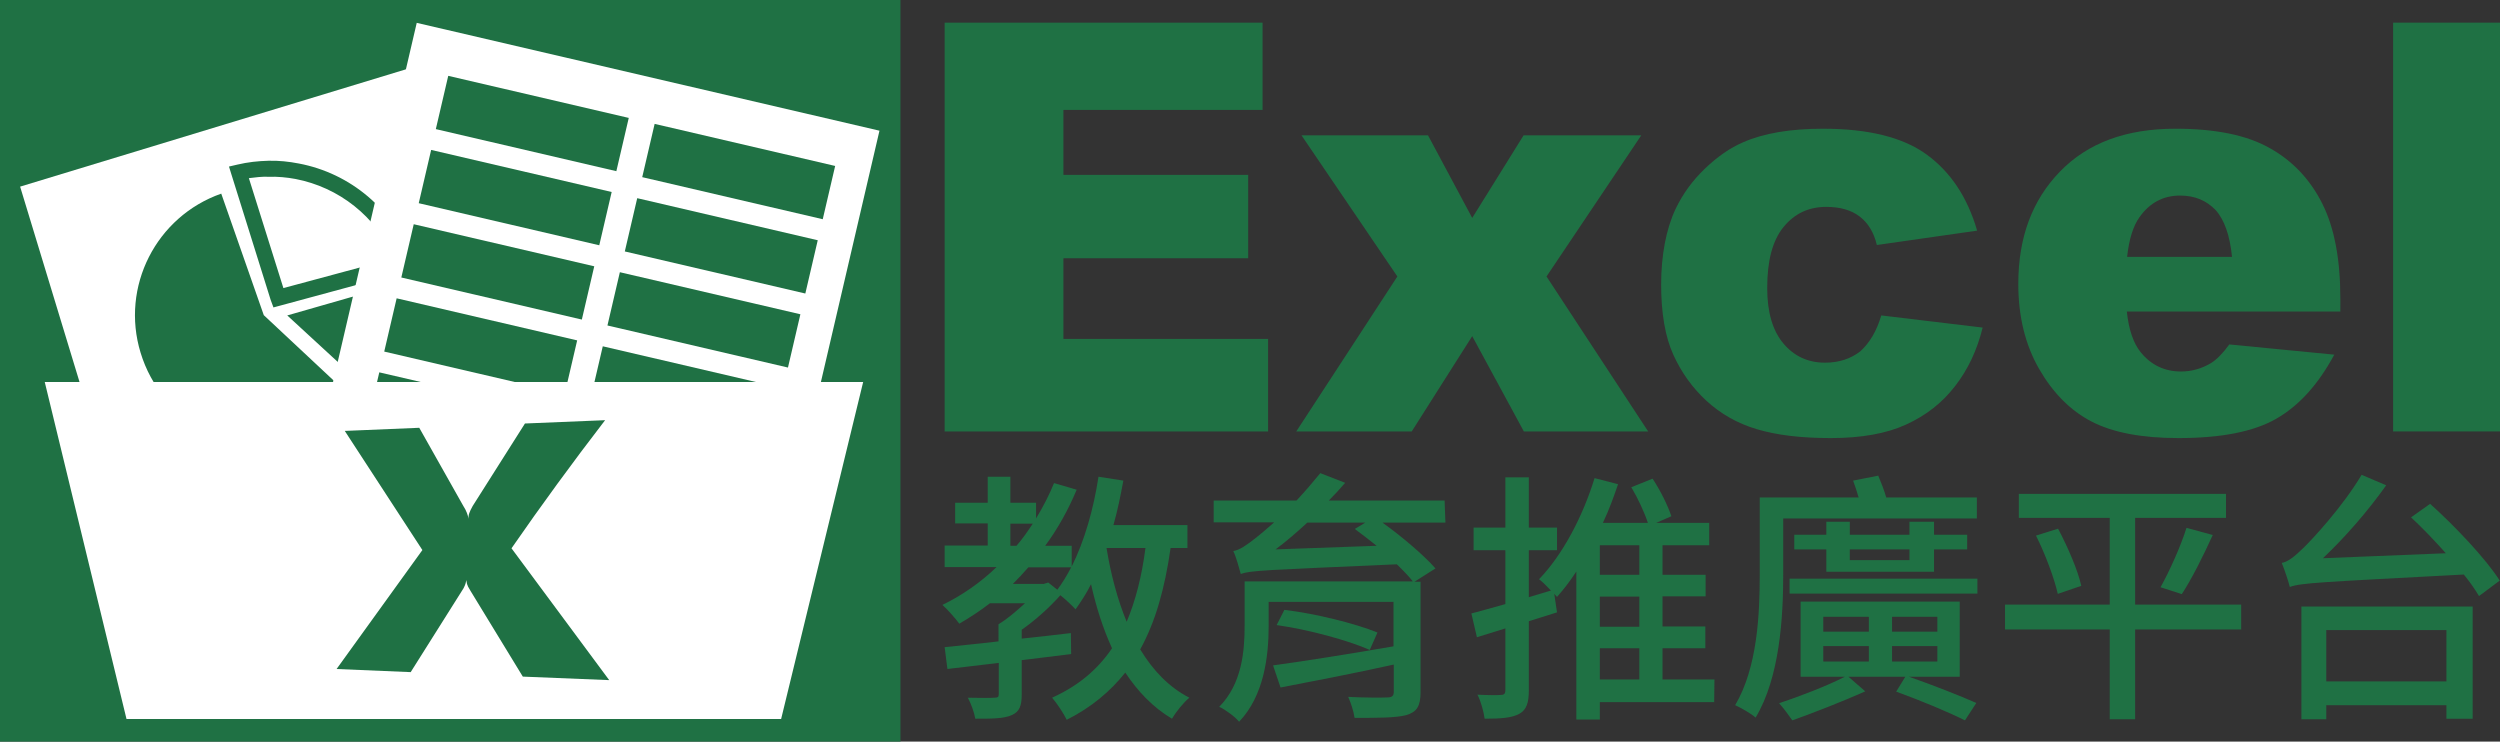 <?xml version="1.0" encoding="utf-8"?>
<!-- Generator: Adobe Illustrator 26.3.1, SVG Export Plug-In . SVG Version: 6.00 Build 0)  -->
<svg version="1.1" id="uuid-61e30775-01b4-4094-87d2-c8e5553aaff5"
	 xmlns="http://www.w3.org/2000/svg" xmlns:xlink="http://www.w3.org/1999/xlink" x="0px" y="0px" viewBox="0 0 905.1 268.5"
	 style="enable-background:new 0 0 905.1 268.5;" xml:space="preserve">
<rect x="0" y="0" width="905.1" height="268.5" fill="#333333" stroke="none"/>
<style type="text/css">
	.st0{fill:#1F7144;}
	.st1{fill:#FFFFFF;}
	.st2{fill-rule:evenodd;clip-rule:evenodd;fill:#1F7144;}
</style>
<g>
	<rect class="st0" width="326" height="268.5"/>
	<g>
		
			<rect x="23.6" y="43" transform="matrix(0.957 -0.291 0.291 0.957 -27.814 33.284)" class="st1" width="148.9" height="134.5"/>
		<path class="st2" d="M104,114.2l39.4-11.3c4.2,13.9,1.3,29-7.9,40.3L104,114.2L104,114.2L104,114.2z M98,108.6L83.8,63.2l-0.9-2.9
			l3-0.7h0c3.8-0.9,7.5-1.3,11.3-1.4c3.7-0.1,7.4,0.3,11,1c18.5,3.5,34.4,16.5,41.1,35.3l1,2.9l-2.9,0.8l-45.8,12.4l-2.6,0.7
			L98,108.6L98,108.6L98,108.6z M90.1,64.5l12.5,39.8l40.1-10.8c-6.5-15.2-20.1-25.7-35.7-28.7c-3.2-0.6-6.5-0.9-9.8-0.8
			C94.8,63.9,92.5,64.2,90.1,64.5L90.1,64.5L90.1,64.5z M95.5,114.1l34.1,31.9c-5.6,6-12.7,10.4-20.5,12.8
			c-24.7,7.5-50.7-6.4-58.2-31.1c-7.3-23.9,5.6-49.3,29.2-57.6L95.5,114.1L95.5,114.1L95.5,114.1z"/>
	</g>
	<g>
		
			<rect x="130.5" y="25.8" transform="matrix(0.974 0.227 -0.227 0.974 29.625 -46.481)" class="st1" width="172" height="159"/>
		
			<rect x="159.1" y="34.9" transform="matrix(0.974 0.227 -0.227 0.974 15.24 -42.651)" class="st0" width="67.1" height="19.8"/>
		
			<rect x="233.8" y="52.3" transform="matrix(0.974 0.227 -0.227 0.974 21.157 -59.161)" class="st0" width="67.1" height="19.8"/>
		
			<rect x="152.9" y="61.7" transform="matrix(0.974 0.227 -0.227 0.974 21.176 -40.523)" class="st0" width="67.1" height="19.8"/>
		
			<rect x="227.5" y="79.2" transform="matrix(0.974 0.227 -0.227 0.974 27.093 -57.034)" class="st0" width="67.1" height="19.8"/>
		
			<rect x="146.6" y="88.6" transform="matrix(0.974 0.227 -0.227 0.974 27.112 -38.396)" class="st0" width="67.1" height="19.8"/>
		
			<rect x="221.2" y="106" transform="matrix(0.974 0.227 -0.227 0.974 33.029 -54.906)" class="st0" width="67.1" height="19.8"/>
		
			<rect x="140.4" y="115.4" transform="matrix(0.974 0.227 -0.227 0.974 33.049 -36.269)" class="st0" width="67.1" height="19.8"/>
		
			<rect x="215" y="132.8" transform="matrix(0.974 0.227 -0.227 0.974 38.965 -52.779)" class="st0" width="67.1" height="19.8"/>
		
			<rect x="134.1" y="142.2" transform="matrix(0.974 0.227 -0.227 0.974 38.985 -34.141)" class="st0" width="67.1" height="19.8"/>
		
			<rect x="208.7" y="159.6" transform="matrix(0.974 0.227 -0.227 0.974 44.902 -50.652)" class="st0" width="67.1" height="19.8"/>
	</g>
	<path id="uuid-91033c1a-3587-4851-8f68-65185985d8be" class="st1" d="M312.5,138.3H16.2l29.6,122h237L312.5,138.3L312.5,138.3z"/>
	<g id="uuid-1604bd72-c44c-4ace-9eca-bbff9addb4f6" transform="matrix(0.706,0,0,0.706,-41.795,-430.397)">
		<path id="uuid-e23906d7-aa59-49c7-b888-b00958cb5b26" class="st0" d="M274.2,829l22.6,40.1c1.6,2.4,2.4,4.9,2.7,6.6
			c-0.2-2,0.4-3.5,2.1-6.6l26.8-42.3l41.1-1.7c-16.7,21.7-32.7,43.6-48,65.7l50.1,67.6l-44.3-1.8l-26.9-44.1
			c-2.1-3.3-1.7-3.8-2.1-5.4c-0.2,1.2-0.3,2.1-1.4,4.2l-27.1,43l-38-1.6l44-61L236,830.6L274.2,829L274.2,829z"/>
	</g>
</g>
<g>
	<path class="st0" d="M342,8.2h115.1v31.6h-72.1v23.5h66.9v30.2h-66.9v29.2h74.1v33.5H342L342,8.2L342,8.2z"/>
	<path class="st0" d="M471.2,49H517l16,29.9L551.6,49h42.6l-34.3,51.1l36.8,56.1h-45L533,121.7l-21.9,34.5h-41.8l36.6-56.1L471.2,49
		L471.2,49z"/>
	<path class="st0" d="M681.1,114.2l36.7,4.4c-2,8.1-5.3,15.2-10,21.2c-4.6,6-10.5,10.6-17.7,13.9s-16.3,4.9-27.3,4.9
		s-19.6-1.1-26.7-3.2s-13.2-5.6-18.3-10.3c-5.1-4.7-9.1-10.3-12-16.7s-4.4-14.9-4.4-25.4s1.8-20.2,5.3-27.5
		c2.6-5.4,6.1-10.2,10.6-14.5s9.1-7.5,13.8-9.5c7.5-3.3,17.2-4.9,28.9-4.9c16.4,0,29,3.1,37.6,9.4s14.7,15.4,18.2,27.5l-36.3,5.2
		c-1.1-4.6-3.2-8-6.2-10.3s-7-3.5-12.1-3.5c-6.4,0-11.5,2.4-15.5,7.3c-4,4.9-5.9,12.2-5.9,22.1c0,8.8,2,15.5,5.9,20.1
		s8.9,6.9,15,6.9c5.1,0,9.3-1.4,12.8-4.1C676.8,124.2,679.4,120,681.1,114.2L681.1,114.2z"/>
	<path class="st0" d="M847.3,112.8H770c0.7,6.6,2.4,11.5,5,14.7c3.7,4.6,8.6,7,14.6,7c3.8,0,7.4-1,10.8-3c2.1-1.3,4.3-3.5,6.7-6.8
		l38,3.7c-5.8,10.8-12.8,18.5-21,23.2s-20,7-35.4,7c-13.3,0-23.8-2-31.5-6c-7.7-4-14-10.4-19-19.1c-5-8.7-7.5-19-7.5-30.7
		c0-16.8,5-30.3,15.1-40.7s24-15.5,41.8-15.5c14.4,0,25.8,2.3,34.1,7c8.3,4.6,14.7,11.4,19.1,20.2s6.5,20.3,6.5,34.4L847.3,112.8
		L847.3,112.8z M808.1,93.1c-0.8-7.9-2.8-13.6-6-17.1c-3.3-3.4-7.5-5.2-12.8-5.2c-6.1,0-11,2.6-14.7,7.8c-2.3,3.2-3.8,8-4.5,14.4
		H808.1L808.1,93.1z"/>
	<path class="st0" d="M866.4,8.2h38.7v148h-38.7V8.2z"/>
</g>
<g>
	<path class="st0" d="M423.8,198.4c-2.1,14.7-5.5,26.8-11,36.7c4.6,7.6,10.4,13.7,17.8,17.5c-2.1,1.7-4.9,5.2-6.3,7.6
		c-6.9-4.1-12.4-9.9-16.9-16.7c-5.5,6.9-12.3,12.6-21.2,17.1c-1-2.1-3.6-6.1-5.3-8c9.5-4.3,16.5-10.2,21.7-17.9
		c-3.2-7-5.7-14.7-7.6-23.2c-1.7,3.4-3.6,6.3-5.6,9.1c-1.1-1.2-3.5-3.5-5.5-5.1c-3.9,4.4-9,9-14,12.5v3.2c5.8-0.6,11.9-1.3,17.8-2
		l0.1,7.6l-17.9,2.2v12.5c0,4-0.8,6.2-3.6,7.4c-2.9,1.3-7.2,1.3-13.2,1.3c-0.4-2.3-1.5-5.4-2.7-7.6c4.3,0.1,8.4,0.1,9.6,0
		c1.3,0,1.6-0.3,1.6-1.3V240l-18.6,2.2l-1-7.9c5.4-0.6,12.1-1.2,19.5-2.1V226c3.2-1.9,6.5-4.8,9.6-7.6h-12.7
		c-3.5,2.7-7.3,5.2-11.1,7.4c-1.2-1.7-4.3-5.2-6.1-6.8c7.2-3.5,13.9-8.2,19.6-13.7H342v-7.8h15.6v-8h-11.8V182h11.8v-9.4h8.2v9.4
		h9.3v5.7c2.4-4,4.7-8.3,6.5-12.8l8.2,2.4c-3.1,7.4-6.9,14.2-11.4,20.3h9.6v7.5c4.6-9.2,7.9-20.7,9.7-32.5l9,1.4
		c-1,5.4-2.1,10.9-3.6,16.1h26.8v8.3L423.8,198.4L423.8,198.4z M365.8,197.6h2.2c2.2-2.5,4.1-5.3,5.9-8h-8.1V197.6z M382.8,213.5
		c1.8-2.4,3.5-5.2,5-8.1h-15.5c-1.8,2.1-3.7,4.1-5.6,6h11.2l1.6-0.5L382.8,213.5L382.8,213.5z M400.6,198.4c1.6,9.7,4,18.7,7.3,26.7
		c3.2-7.6,5.5-16.5,6.8-26.7H400.6z"/>
	<path class="st0" d="M523.3,189.2h-22.8c7.1,5.1,15,11.8,19.2,16.6l-7.6,4.8h2.2v40c0,5.1-1.4,7.2-5.2,8.3c-3.8,1-10,1-18.7,1
		c-0.3-2.3-1.3-5.4-2.3-7.6c5.5,0.3,12.6,0.3,14.2,0.2c1.7,0,2.3-0.6,2.3-2v-9.9c-14.5,3.2-29.5,6.1-41,8.3l-2.7-8
		c10.4-1.4,27.4-4.1,43.6-6.9v-16.1h-45.2v8.8c0,10.7-1.6,25.1-10.7,34.6c-1.3-1.7-5.1-4.5-7.2-5.4c8.3-8.4,9.2-20.3,9.2-29.4v-16
		h60.9c-1.4-1.8-3.5-4-5.8-6.2c-47.6,2.1-52.9,2.2-56.5,3.5c-0.5-1.8-1.6-6-2.7-8.3c2.4-0.4,4.9-2.2,8.2-4.8c1.3-1,3.7-3,6.6-5.6
		h-21.9v-7.9h30c2.9-3.1,5.9-6.6,8.6-9.9l9,3.5c-1.9,2.2-3.8,4.3-5.9,6.4h41.9L523.3,189.2L523.3,189.2z M498.4,197.6
		c-2.7-2.1-5.3-4.2-7.9-6.1l3.8-2.3h-21c-3.8,3.5-7.6,6.8-11.5,9.7L498.4,197.6L498.4,197.6z M465,220.8c11.2,1.3,25.9,5,33.7,8.2
		l-2.8,6.3c-7.6-3.4-22.2-7.4-33.7-9L465,220.8L465,220.8z"/>
	<path class="st0" d="M620.6,254.2h-41.4v6.3h-8.5v-53.6c-2.2,3.4-4.6,6.5-7,9.2l-1-1.1l1,6.7l-10.2,3.2V250c0,4.5-0.9,7-3.4,8.4
		c-2.7,1.5-6.6,1.8-12.6,1.8c-0.3-2.3-1.3-6.2-2.6-8.7c3.7,0.2,7.4,0.2,8.4,0.1c1.2,0,1.7-0.4,1.7-1.7v-22.4
		c-3.6,1.1-7.1,2.2-10.3,3.2l-2-8.6c3.4-0.9,7.7-2.1,12.3-3.4v-19.5h-11.5v-8.2h11.5v-18.2h8.5v18.2h10.2v8.2h-10.2v17l8-2.4
		c-1.4-1.5-3.1-3.2-4.3-4.1c8.5-8.8,15.8-22.6,20.1-36.6l8.5,2.2c-1.6,4.7-3.3,9.4-5.5,14h16.3c-1.2-3.7-3.6-8.9-6-12.9l7.7-3.1
		c2.8,4.2,5.6,9.9,6.8,13.6l-5.5,2.4h19.2v8.1h-16.9v10.7h15.6v7.8h-15.6v10.9h15.5v7.9h-15.5V246h18.8L620.6,254.2L620.6,254.2z
		 M593.5,197.4h-14.3v10.7h14.3V197.4z M593.5,216h-14.3v10.9h14.3V216z M579.2,246h14.3v-11.3h-14.3V246z"/>
	<path class="st0" d="M645.6,207.9c0,15.3-1.2,37.3-10,51.9c-1.5-1.4-5.4-3.6-7.4-4.5c8.1-13.7,8.9-33.1,8.9-47.4v-27.8h35.8
		c-0.6-2.1-1.3-4.2-2-6.1l9.1-1.8c1,2.4,2.2,5.4,2.9,7.9h32.8v7.6h-70.1L645.6,207.9L645.6,207.9z M691.1,245
		c8.9,3.1,18.5,6.9,24.4,9.5l-4.1,6.3c-6-3-15.8-7.1-24.9-10.4l3.3-5.4h-20.6l6.1,5.3c-8.1,3.6-18.8,7.8-26.4,10.5
		c-1.2-1.7-3.2-4.5-4.8-6.2c7.2-2.4,17.7-6.4,23.8-9.6h-16v-27.2h57.6V245L691.1,245L691.1,245z M715.9,209.5v5.4h-68v-5.4H715.9z
		 M661.2,207v-8.1h-11.6v-5.3h11.6v-4.7h8.5v4.7h21.6v-4.7h8.9v4.7h12v5.3h-12v8.1H661.2z M660.1,228.7h16.5v-5.4h-16.5V228.7z
		 M660.1,239.5h16.5v-5.6h-16.5V239.5z M669.7,198.9v3.9h21.6v-3.9H669.7z M701.4,223.3H685v5.4h16.4V223.3z M701.4,233.9H685v5.6
		h16.4V233.9z"/>
	<path class="st0" d="M811.4,227.9H773v32.5h-9.2v-32.5h-37.9v-9h37.9v-31.4h-32.9v-8.7h75v8.7H773v31.4h38.4L811.4,227.9
		L811.4,227.9z M745.1,191.4c3.5,6.6,7.2,15.1,8.4,20.7l-8.5,2.9c-1.2-5.4-4.5-14.4-7.9-21.1L745.1,191.4L745.1,191.4z M782.2,212.6
		c3.2-5.7,7.3-14.8,9.4-21.5l9.5,2.6c-3.4,7.5-7.7,16.1-11.2,21.4L782.2,212.6L782.2,212.6z"/>
	<path class="st0" d="M879.8,182.4c9,8.1,20.2,19.9,25.2,27.8l-7.5,5.6c-1.4-2.4-3.3-5.1-5.5-7.8c-52.6,2.8-58.7,3-63,4.5
		c-0.4-1.8-1.9-6.2-2.9-8.7c2.3-0.4,4.7-2.4,7.8-5.4c3.3-3.2,14.2-14.9,21.1-26.5l8.9,3.8c-6.9,9.7-15,18.9-22.9,26.4l44.5-1.8
		c-4.1-4.6-8.5-9.2-12.6-13L879.8,182.4L879.8,182.4z M833.2,219.6h62v40.6h-9.5v-4.9h-43.5v5.1h-9L833.2,219.6L833.2,219.6z
		 M842.2,228.1v18.6h43.5v-18.6H842.2L842.2,228.1z"/>
</g>
</svg>
